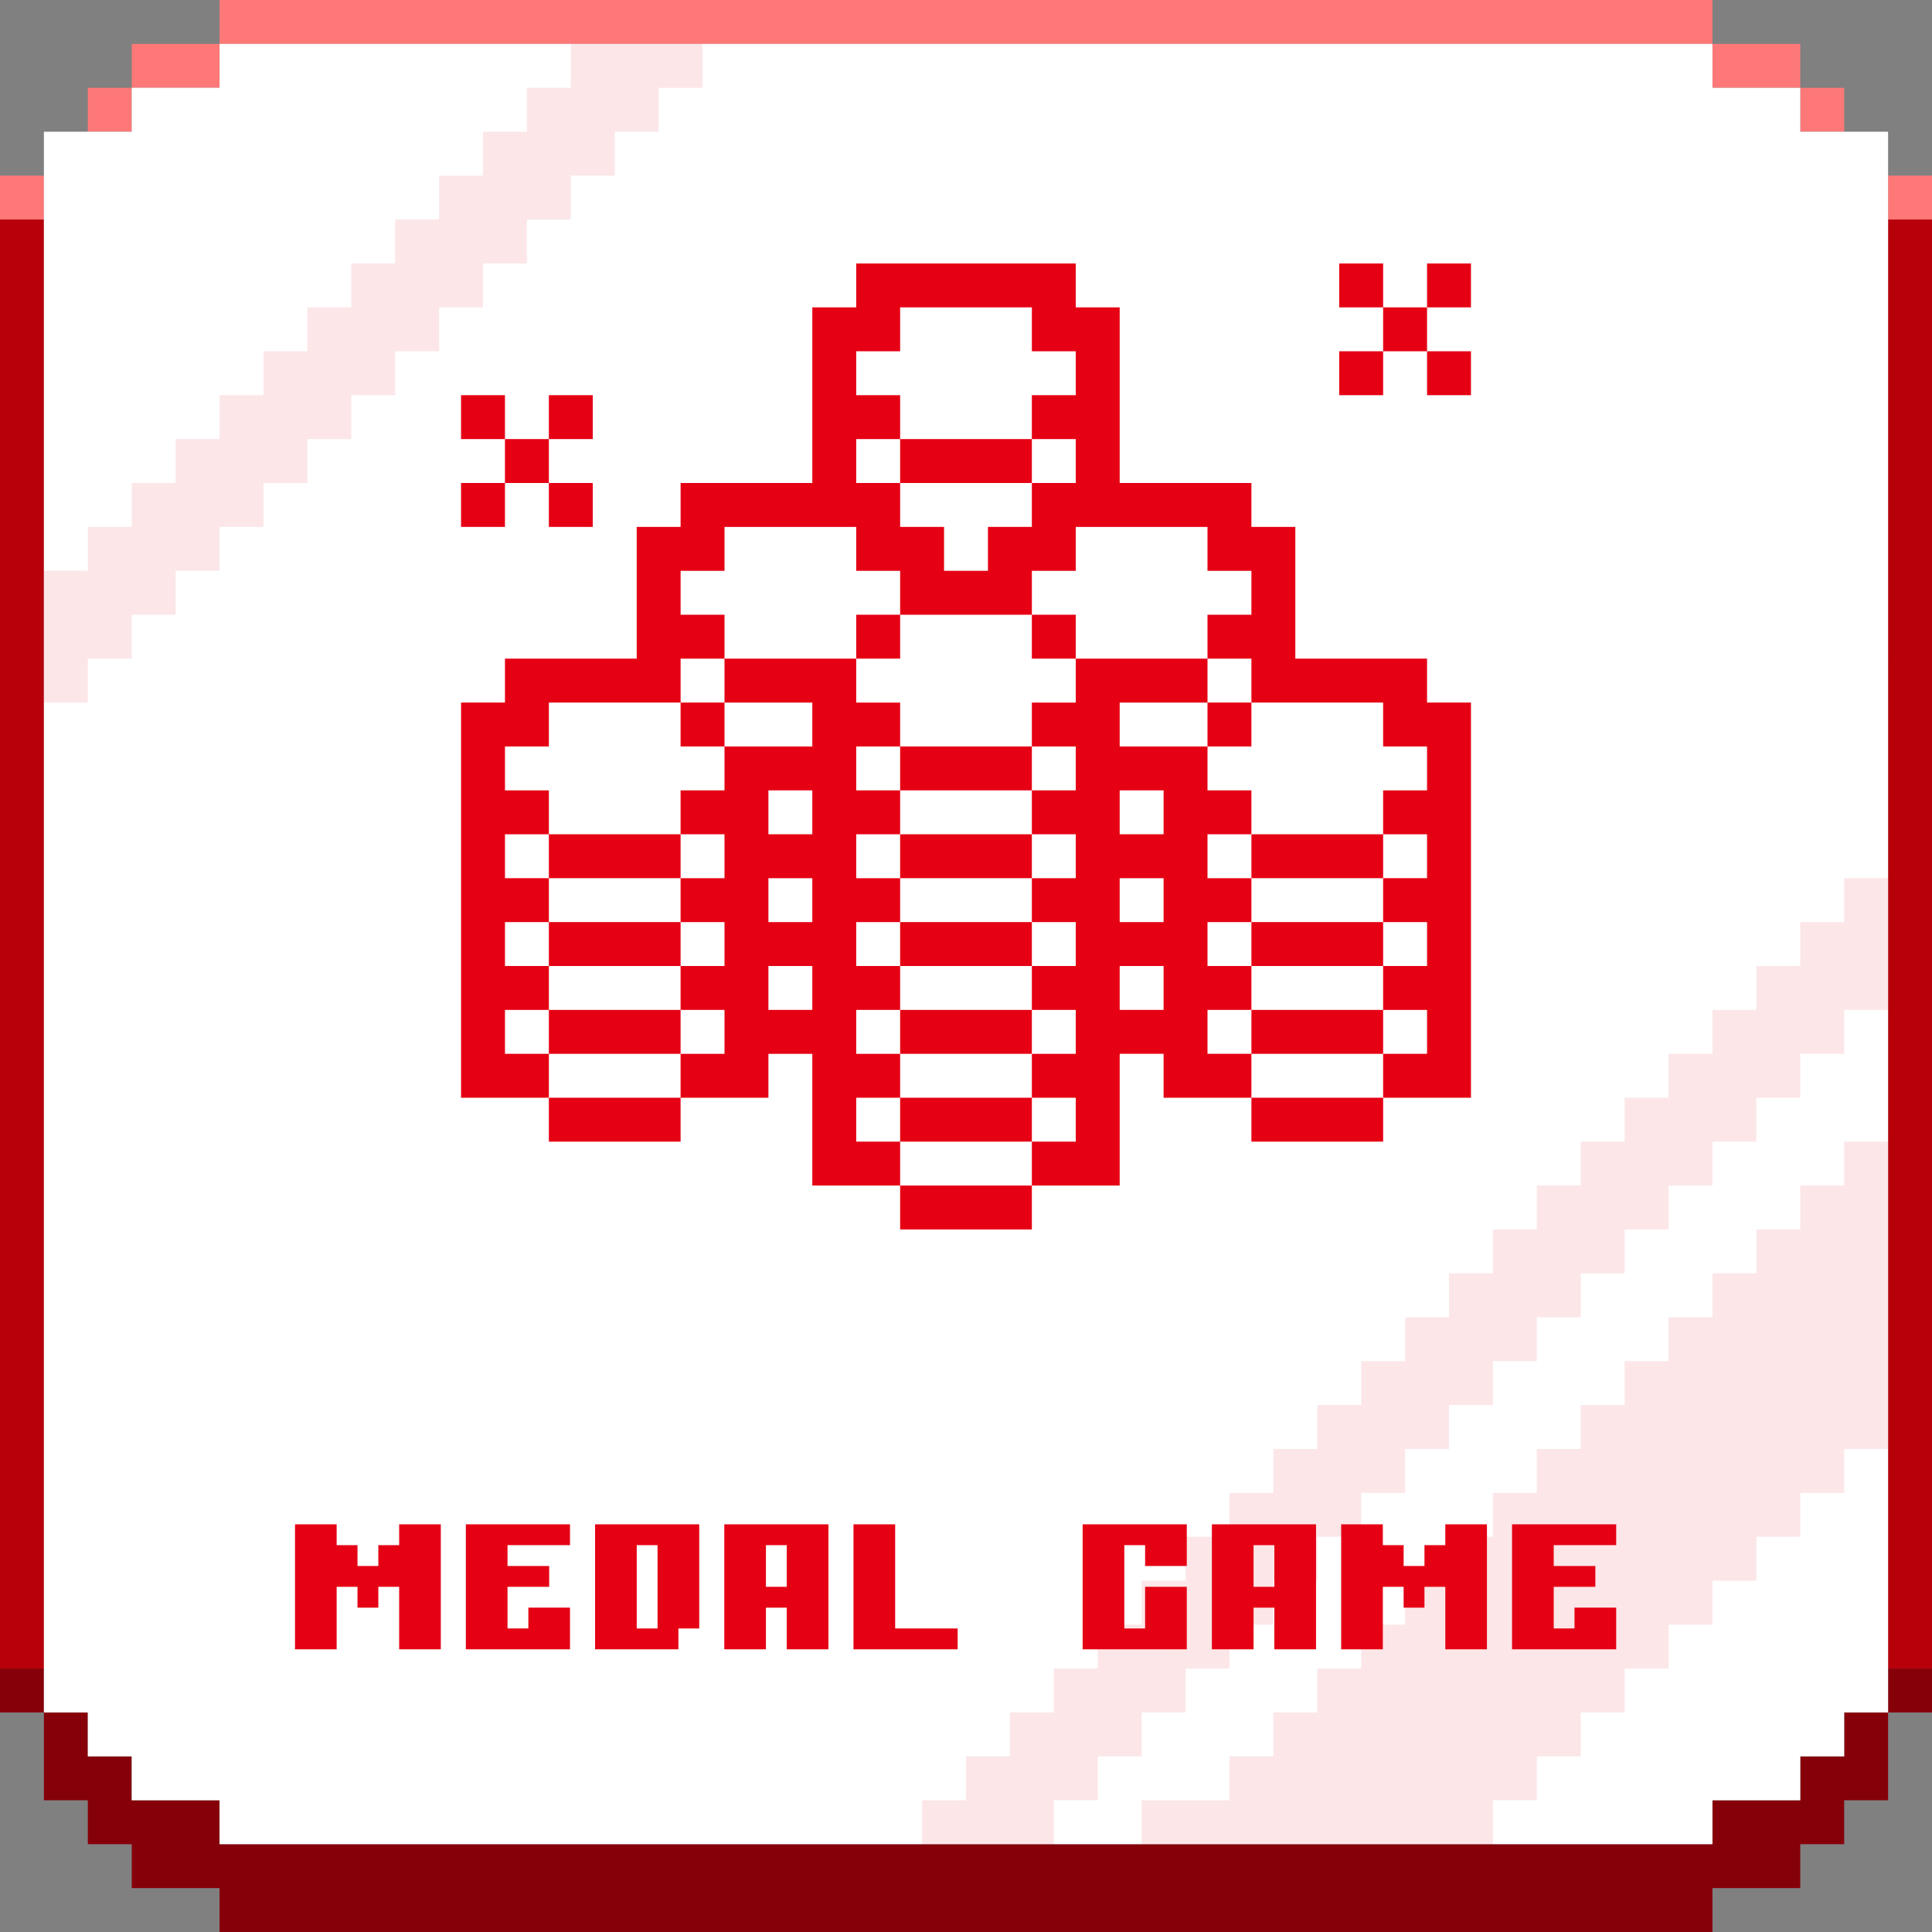 <?xml version="1.0" encoding="UTF-8"?><svg id="b" xmlns="http://www.w3.org/2000/svg" viewBox="0 0 440 440"><rect x="0" y="0" width="440" height="440" fill="#808080" stroke="none"/><defs><style>.g{opacity:.1;}.g,.h,.i,.j{fill:#e50014;}.g,.i,.k,.l{fill-rule:evenodd;}.m{fill:#fff;}.n{fill:#ff7878;}.o,.k{fill:#86000a;}.l{fill:#b8000a;}.j{opacity:0;}</style></defs><g id="c"><rect class="j" x="0" y="0" width="440" height="440"/><g id="d"><path class="n" d="m50,0v10h340V0H50Zm-20,20h20v-10h-20v10Zm360-10v10h20v-10h-20ZM20,30h10v-10h-10v10Zm390,0h10v-10h-10v10Zm20,10v10h10v-10h-10ZM0,50h10v-10H0v10Z"/></g><g id="e"><path class="o" d="m420,390v10h-10v10h-20v10H50v-10h-20v-10h-10v-10h-10v20h10v10h10v10h20v10h340v-10h20v-10h10v-10h10v-20h-10Z"/></g><path class="k" d="m430,380h10v10h-10v-10Z"/><path class="k" d="m0,380h10v10H0v-10Z"/><path class="l" d="m0,50h10v330H0V50Z"/><path class="l" d="m430,50h10v330h-10V50Z"/><g id="f"><path class="m" d="m410,30v-10h-20v-10H50v10h-20v10H10v360h10v10h10v10h20v10h340v-10h20v-10h10v-10h10V30h-20Z"/></g><path class="g" d="m420,270h-10v10h-10v10h-10v10h-10v10h-10v10h-10v10h-10v10h-10v10h-10v10h-10v10h-10v10h-10v10h-10v10h-10v10h-20v10h80v-10h10v-10h10v-10h10v-10h10v-10h10v-10h10v-10h10v-10h10v-10h10v-70h-10v10Z"/><path class="g" d="m420,200v10h-10v10h-10v10h-10v10h-10v10h-10v10h-10v10h-10v10h-10v10h-10v10h-10v10h-10v10h-10v10h-10v10h-10v10h-10v10h-10v10h-10v10h-10v10h-10v10h-10v10h-10v10h30v-10h10v-10h10v-10h10v-10h10v-10h10v-10h10v-10h10v-10h10v-10h10v-10h10v-10h10v-10h10v-10h10v-10h10v-10h10v-10h10v-10h10v-10h10v-10h10v-30h-10Z"/><path class="g" d="m140,10h-10v10h-10v10h-10v10h-10v10h-10v10h-10v10h-10v10h-10v10h-10v10h-10v10h-10v10h-10v10h-10v30h10v-10h10v-10h10v-10h10v-10h10v-10h10v-10h10v-10h10v-10h10v-10h10v-10h10v-10h10v-10h10v-10h10v-10h10v-10h-20Z"/><path class="h" d="m81.416,366.132v-4.746h-4.746v14.233h-9.482v-28.462h9.482v4.741h4.746v4.746h4.746v-4.746h4.746v-4.741h9.482v28.462h-9.482v-14.233h-4.746v4.746h-4.746Z"/><path class="h" d="m125.068,375.619h-18.975v-28.462h23.721v4.741h-14.229v4.746h9.482v4.741h-9.482v9.487h4.746v-4.741h9.482v9.487h-4.746Z"/><path class="h" d="m149.756,375.619h-14.229v-28.462h23.721v23.716h-4.746v4.746h-4.746Zm0-4.746v-18.975h-4.746v18.975h4.746Z"/><path class="h" d="m183.926,375.619h-4.746v-9.487h-4.746v9.487h-9.482v-28.462h23.721v28.462h-4.746Zm-4.746-14.233v-9.487h-4.746v9.487h4.746Z"/><path class="h" d="m213.35,370.873h4.746v4.746h-23.721v-28.462h9.492v23.716h9.482Z"/><path class="h" d="m265.537,375.619h-18.975v-28.462h23.721v9.487h-9.492v-4.746h-4.736v18.975h4.736v-9.487h9.492v14.233h-4.746Z"/><path class="h" d="m294.971,375.619h-4.746v-9.487h-4.736v9.487h-9.492v-28.462h23.721v28.462h-4.746Zm-4.746-14.233v-9.487h-4.736v9.487h4.736Z"/><path class="h" d="m319.668,366.132v-4.746h-4.736v14.233h-9.492v-28.462h9.492v4.741h4.736v4.746h4.746v-4.746h4.746v-4.741h9.482v28.462h-9.482v-14.233h-4.746v4.746h-4.746Z"/><path class="h" d="m363.33,375.619h-18.975v-28.462h23.721v4.741h-14.229v4.746h9.482v4.741h-9.482v9.487h4.736v-4.741h9.492v9.487h-4.746Z"/><rect class="h" x="305" y="60" width="10" height="10"/><rect class="h" x="325" y="60" width="10" height="10"/><rect class="h" x="315" y="70" width="10" height="10"/><rect class="h" x="325" y="80" width="10" height="10"/><rect class="h" x="305" y="80" width="10" height="10"/><rect class="h" x="105" y="90" width="10" height="10"/><rect class="h" x="125" y="90" width="10" height="10"/><rect class="h" x="115" y="100" width="10" height="10"/><rect class="h" x="125" y="110" width="10" height="10"/><rect class="h" x="105" y="110" width="10" height="10"/><polygon class="i" points="215 100 205 100 205 110 215 110 225 110 235 110 235 100 225 100 215 100"/><rect class="h" x="235" y="140" width="10" height="10"/><rect class="h" x="275" y="160" width="10" height="10"/><polygon class="i" points="215 170 205 170 205 180 215 180 225 180 235 180 235 170 225 170 215 170"/><path class="i" d="m325,150h-30v-30h-10v-10h-30v-40h-10v-10h-50v10h-10v40h-30v10h-10v30h-30v10h-10v90h20v-10h-10v-10h10v-10h-10v-10h10v-10h-10v-10h10v-10h-10v-10h10v-10h30v-10h10v-10h-10v-10h10v-10h30v10h10v10h30v-10h10v-10h30v10h10v10h-10v10h10v10h30v10h10v10h-10v10h10v10h-10v10h10v10h-10v10h10v10h-10v10h20v-90h-10v-10Zm-80-60h-10v10h10v10h-10v10h-10v10h-10v-10h-10v-10h-10v-10h10v-10h-10v-10h10v-10h30v10h10v10Z"/><polygon class="i" points="215 190 205 190 205 200 215 200 225 200 235 200 235 190 225 190 215 190"/><polygon class="i" points="295 190 285 190 285 200 295 200 305 200 315 200 315 190 305 190 295 190"/><polygon class="i" points="215 210 205 210 205 220 215 220 225 220 235 220 235 210 225 210 215 210"/><polygon class="i" points="295 210 285 210 285 220 295 220 305 220 315 220 315 210 305 210 295 210"/><polygon class="i" points="215 230 205 230 205 240 215 240 225 240 235 240 235 230 225 230 215 230"/><polygon class="i" points="295 230 285 230 285 240 295 240 305 240 315 240 315 230 305 230 295 230"/><path class="i" d="m275,240v-10h10v-10h-10v-10h10v-10h-10v-10h10v-10h-10v-10h-20v-10h20v-10h-30v10h-10v10h10v10h-10v10h10v10h-10v10h10v10h-10v10h10v10h-10v10h10v10h-10v10h20v-30h10v10h20v-10h-10Zm-10-10h-10v-10h10v10Zm0-20h-10v-10h10v10Zm0-20h-10v-10h10v10Z"/><polygon class="i" points="295 250 285 250 285 260 295 260 305 260 315 260 315 250 305 250 295 250"/><rect class="h" x="195" y="140" width="10" height="10"/><rect class="h" x="155" y="160" width="10" height="10"/><polygon class="i" points="145 200 155 200 155 190 145 190 135 190 125 190 125 200 135 200 145 200"/><polygon class="i" points="145 220 155 220 155 210 145 210 135 210 125 210 125 220 135 220 145 220"/><polygon class="i" points="145 240 155 240 155 230 145 230 135 230 125 230 125 240 135 240 145 240"/><polygon class="i" points="135 250 125 250 125 260 135 260 145 260 155 260 155 250 145 250 135 250"/><polygon class="i" points="215 250 205 250 205 260 215 260 225 260 235 260 235 250 225 250 215 250"/><path class="i" d="m195,260v-10h10v-10h-10v-10h10v-10h-10v-10h10v-10h-10v-10h10v-10h-10v-10h10v-10h-10v-10h-30v10h20v10h-20v10h-10v10h10v10h-10v10h10v10h-10v10h10v10h-10v10h20v-10h10v30h20v-10h-10Zm-10-30h-10v-10h10v10Zm0-20h-10v-10h10v10Zm0-20h-10v-10h10v10Z"/><polygon class="i" points="215 270 205 270 205 280 215 280 225 280 235 280 235 270 225 270 215 270"/></g></svg>